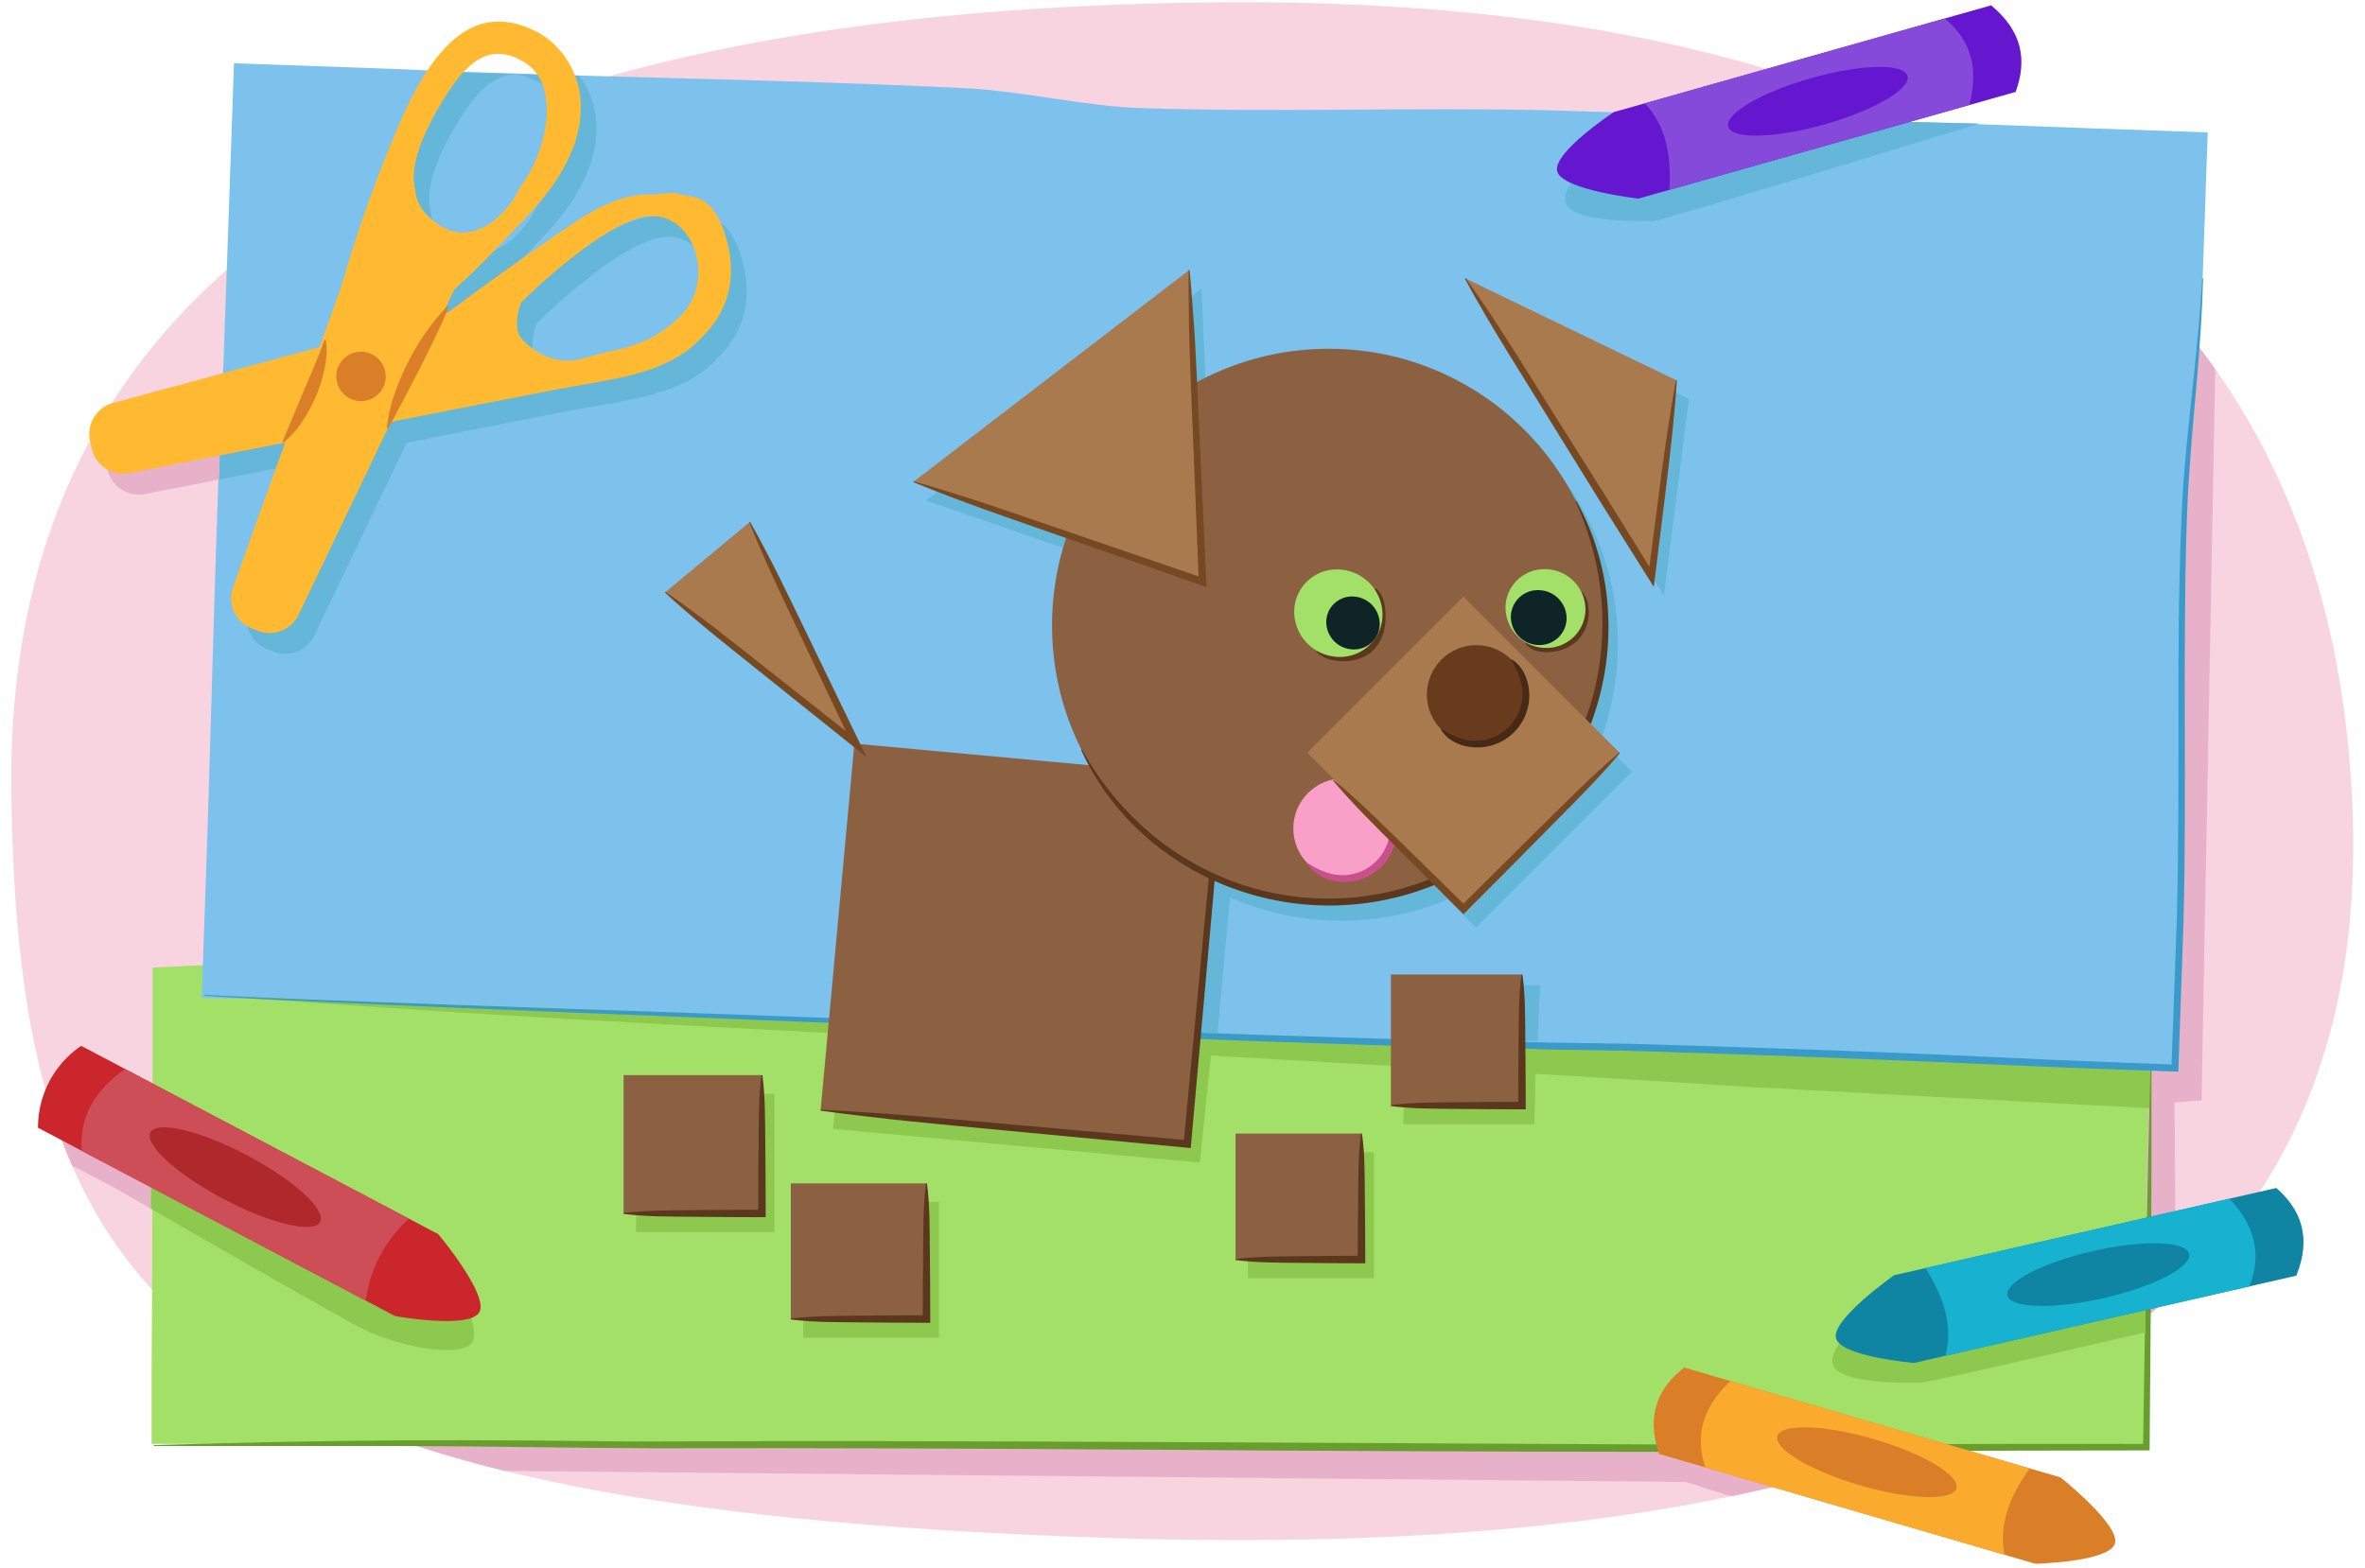<svg xmlns="http://www.w3.org/2000/svg" xmlns:xlink="http://www.w3.org/1999/xlink" width="760" height="504" viewBox="0 0 760 504"><defs><style>.cls-1{fill:#f7d4e0;}.cls-2{clip-path:url(#clip-path);}.cls-3{fill:#e8b1ca;}.cls-4{fill:#a3e068;}.cls-5{fill:#7cc2ed;}.cls-6{fill:#8ec94f;}.cls-7{fill:#679e2e;}.cls-8{fill:#da7e28;}.cls-9{fill:#faaa2d;}.cls-10{fill:#64b7d8;}.cls-11{fill:#ca262b;}.cls-12{fill:#ce4e58;}.cls-13{fill:#af282c;}.cls-14{fill:#1084a3;}.cls-15{fill:#17b2cf;}.cls-16{fill:#3a9ac9;}.cls-17{fill:#8c6142;}.cls-18{fill:#5b371e;}.cls-19{fill:#aa7a4f;}.cls-20{fill:#0e2426;}.cls-21{fill:#f9a0c8;}.cls-22{fill:#c9508d;}.cls-23{fill:#774923;}.cls-24{fill:#683b1c;}.cls-25{fill:#472a16;}.cls-26{fill:#6417cf;}.cls-27{fill:#864ada;}.cls-28{fill:none;}.cls-29{fill:#ffba31;}</style><clipPath id="clip-path"><path class="cls-1" d="M756.028,261.123C761.246,408.249,658.98,504.074,357.4,494.4S5.729,417.929,3.642,254.348,129.909,2.685,392.879.75,750.811,114,756.028,261.123Z"/></clipPath></defs><g id="Guides_Delete_Me_" data-name="Guides (Delete Me)"><path class="cls-1" d="M756.028,261.123C761.246,408.249,658.98,504.074,357.4,494.4S5.729,417.929,3.642,254.348,129.909,2.685,392.879.75,750.811,114,756.028,261.123Z"/><g class="cls-2"><path class="cls-3" d="M699.544,484.851c-4.174,0-23.783-7.207-23.783-7.207L61.73,471.878,76.864,319.091,90.557,37.3l621.96,47.565-5.045,268.819-8.649.721Z"/><polygon class="cls-3" points="568.06 484.663 521.572 470.069 605.898 461.42 600.493 479.258 568.06 484.663"/><path class="cls-3" d="M48.619,367.385l-32.288-13.58L14.214,370.04l22.671,11.8s4.574,2.649,11.549,6.676Z"/></g><path class="cls-4" d="M48.731,464.132c33.164-.077,66.434.174,99.727.464q16.647.145,33.3.294c143.347,1.161,285.625,1.161,428.551.51q21.981-.073,43.962-.211h35.469V388c-.224-13,.727-29.857.937-43.536-.322-7.953-.678-30.989-5.051-31.206-37.786-1.874-80.13-1.836-124.3-1.563q-16.566.1-33.431.22c-91.3.176-181.551-3.01-273.015-2.155q-13.511-.042-26.963-.11c-59.951.317-119.411-1.806-178.87,1.379,0,42.471,0,86-.317,128.924C48.719,454.457,48.731,464.132,48.731,464.132Z"/><path class="cls-5" d="M64.825,320.769c55.9.86,112.028,3.08,168.113,5.573q21.032.934,42.05,1.905c28.181,2.167,55.781,1.579,83.945,3.709q20.948.861,41.843,1.6,20.316.719,40.622,1.324,40.617,1.2,81.257,1.732,17.651.5,35.309,1.105,52.97,1.831,105.85,4.309c22.167.845,35.111,1.3,35.111,1.3s.66-18.8,1.668-47.058c1.144-43.258-.334-86.533,1.291-129.82.962-25.643,4.961-51.332,5.94-76.911.981-28.181,1.64-46.979,1.64-46.979l-35.134-1.23c-46.919-1.786-94.02-3.237-141.09-4.752q-17.652-.568-35.293-1.114c-43.652-1.014-87.336.732-131.12-.714-18.793-.621-37.682-5.441-56.489-6.382C248.9,25.3,187.5,24.95,126.189,22.143c-10.587-.387-19.78-.711-27.334-.976L75.2,20.339l-1.647,47c-.494,14.1-1.071,30.547-1.7,48.17-2.6,53.157-3.611,105.217-5.391,158.284C65.489,301.96,64.825,320.769,64.825,320.769Z"/><path class="cls-6" d="M67.712,319.941q37.657,2.858,75.459,5.22,18.9,1.2,37.814,2.3,20.229,1.137,40.447,2.21t40.446,2.148Q282.559,333,303.2,334.177t41.262,2.343c72.487,4.778,144.549,8.052,216.921,12.824q21.684,1.183,43.345,2.339,43.319,2.316,86.488,4.578v-13.34c-42.753-1-83.675-2.707-126.444-4.371-14.256-.556-30.346-.9-44.606-1.5-56.968-2.823-113.973-3.746-171.273-6.89q-20.373-.695-40.726-1.35t-40.673-1.24q-19.887-.585-39.736-1.142t-39.649-1.186q-21.466-.844-42.948-1.792t-42.993-2.033C80.411,320.478,67.712,319.941,67.712,319.941Z"/><path class="cls-7" d="M49.476,464.515c26.669-.764,53.345-1.381,80.03-1.52q20.012-.1,40.027.054l20,.19c6.668.043,13.335.181,20,.115,53.349-.228,106.717-.061,160.071.182l160.061.769q40.014.1,80.027-.036l40.017-.151,40.02.022-1.049,1.037.477-30.566.522-30.565.616-30.564.759-30.563.312,0,.019,30.572-.124,30.57-.219,30.569-.263,30.568-.009,1.035-1.041,0-40.013.064-40.015.219q-40.019.215-80.04.172-80.04-.078-160.071-.691c-53.356-.333-106.7-.59-160.061-.452-26.687-.091-53.362-.682-80.028-.708l-80.029-.016Z"/><path class="cls-8" d="M654.064,502.666l-120.93-35.31c-4.184-12.582-.28-21.253,8.1-27.757L662.17,474.916s19.2,15.289,17.464,21.236S654.064,502.666,654.064,502.666Z"/><path class="cls-9" d="M644.161,499.779,548.011,471.7c-3.671-11.113-.119-20.117,8.1-27.753l96.15,28.075C645.747,481.018,642.229,490.214,644.161,499.779Z"/><ellipse class="cls-8" cx="600.066" cy="470.214" rx="7.746" ry="29.948" transform="matrix(0.28, -0.96, 0.96, 0.28, -19.493, 914.429)"/><path class="cls-10" d="M636.1,39.688S533.9,71.059,531.2,71.059s-23.784.54-27.568-4.865,9.542-16.329,9.542-16.329l90.449-10.883Z"/><path class="cls-6" d="M48.434,388.514c20.291,11.715,60.9,35.085,68.318,38.764,9.965,4.945,29.4,9.37,34.4,4.88s-7.435-24.776-7.435-24.776l-95.1-40Z"/><path class="cls-11" d="M126.94,423.041,12.217,362.52a31.626,31.626,0,0,1,13.889-26.329l114.723,60.521s16.224,19.379,13.235,25.033S126.94,423.041,126.94,423.041Z"/><path class="cls-12" d="M117.535,418.081,26.323,369.962c-.959-10.63,3.928-19.311,13.889-26.329l91.216,48.12A42.96,42.96,0,0,0,117.535,418.081Z"/><ellipse class="cls-13" cx="75.606" cy="378.385" rx="7.972" ry="30.832" transform="translate(-294.341 268.701) rotate(-62.186)"/><path class="cls-6" d="M689.5,428.267s-69.731,16.216-72.434,16.216-23.784.541-27.568-4.865,9.542-16.328,9.542-16.328l90.46-9.618Z"/><path class="cls-14" d="M615.118,438.111l122.822-28.05c4.924-12.31,1.545-21.2-6.438-28.19L608.684,409.922s-20.078,14.12-18.7,20.161S615.118,438.111,615.118,438.111Z"/><path class="cls-15" d="M625.187,435.812l97.65-22.3c4.329-10.879,1.317-20.078-6.438-28.189l-97.65,22.3C624.717,416.981,627.677,426.38,625.187,435.812Z"/><ellipse class="cls-14" cx="674.286" cy="409.719" rx="29.948" ry="7.746" transform="translate(-74.299 160.417) rotate(-12.865)"/><path class="cls-16" d="M65.754,319.776c13.17.8,26.368,1.233,39.557,1.75l39.576,1.407,79.156,2.756,79.155,2.856c13.192.513,26.383,1.028,39.575,1.631l9.895.485c3.3.193,6.593.421,9.89.5l19.779.689,19.777.732,19.789.627c13.191.428,26.384.844,39.578,1.156q19.791.493,39.584.824l19.8.277c6.605.133,13.2.382,19.8.568q19.8.579,39.592,1.3c13.193.48,26.388.955,39.578,1.526l39.567,1.8c13.18.6,26.373,1.03,39.559,1.552l-1.166,1.088,1.153-31.736.57-15.867q.206-7.921.321-15.857c.3-21.156.143-42.326.206-63.506.021-10.59.125-21.182.388-31.774.28-10.585.564-21.19,1.4-31.769.849-10.57,2.021-21.1,3.109-31.624,1.119-10.524,2.179-21.053,2.736-31.623l.294.011c-.287,10.589-1.018,21.167-1.918,31.717s-1.912,21.088-2.586,31.636c-.747,10.539-.953,21.111-1.155,31.69-.166,10.577-.214,21.158-.237,31.74-.025,21.166.17,42.343-.092,63.53q-.1,7.944-.293,15.895l-.541,15.873-1.1,31.743-.04,1.13-1.127-.043c-13.2-.5-26.391-.908-39.587-1.482l-39.559-1.724c-26.373-1.064-52.759-2.128-79.133-2.931-6.594-.2-13.189-.458-19.781-.6l-19.8-.312q-19.8-.361-39.6-.9c-13.2-.336-26.395-.775-39.59-1.227l-19.793-.663-19.8-.768-19.794-.826c-3.3-.112-6.59-.34-9.882-.541l-9.882-.506c-13.18-.632-26.37-1.177-39.558-1.72l-79.139-3.171-79.141-3.2-39.565-1.737c-13.187-.627-26.376-1.171-39.553-2.08Z"/><polygon class="cls-6" points="385.554 373.725 267.71 362.872 271.282 329.278 389.665 334.274 385.554 373.725"/><circle class="cls-10" cx="430.992" cy="207.03" r="88.92"/><rect class="cls-6" x="204.39" y="351.6" width="44.46" height="44.46"/><rect class="cls-6" x="401.039" y="370.383" width="40.49" height="40.49"/><polygon class="cls-6" points="493.616 337.193 493.092 361.383 450.972 361.383 451.496 336.104 493.616 337.193"/><polygon class="cls-10" points="452.591 334.009 452.786 316.723 494.906 316.723 494.118 334.735 452.591 334.009"/><polygon class="cls-10" points="297.551 160.855 390.432 192.99 386.121 92.83 297.551 160.855"/><polygon class="cls-10" points="474.872 95.489 534.732 191.43 542.732 128.25 474.872 95.489"/><rect class="cls-6" x="258.13" y="386.401" width="43.603" height="43.603"/><rect class="cls-10" x="438.792" y="212.49" width="70.98" height="70.98" transform="translate(314.262 -262.736) rotate(45)"/><polygon class="cls-10" points="272.862 327.21 280.563 243.588 398.406 254.44 391.244 332.206 272.862 327.21"/><rect class="cls-17" x="268.887" y="244.206" width="118.342" height="118.342" transform="translate(29.203 -28.806) rotate(5.262)"/><path class="cls-18" d="M392.552,249.9q-.312,7.4-.831,14.779-.469,7.385-1.086,14.755c-.807,9.829-1.738,19.647-2.6,29.471l-5.282,58.935-.107,1.2-1.2-.113-58.908-5.578c-9.817-.939-19.638-1.832-29.449-2.839l-7.355-.783-7.349-.852q-7.352-.829-14.685-1.854l.027-.292q7.4.345,14.776.859l7.381.5,7.375.574c9.83.8,19.649,1.717,29.472,2.587l58.936,5.275-1.31,1.088,5.572-58.908c.945-9.817,1.823-19.639,2.824-29.451q.75-7.357,1.628-14.7.842-7.35,1.882-14.682Z"/><circle class="cls-17" cx="426.992" cy="201.03" r="88.92"/><rect class="cls-17" x="200.39" y="345.6" width="44.46" height="44.46"/><rect class="cls-17" x="397.039" y="364.383" width="40.49" height="40.49"/><rect class="cls-17" x="446.972" y="313.263" width="42.12" height="42.12"/><polygon class="cls-19" points="293.551 154.855 386.432 186.99 382.121 86.83 293.551 154.855"/><polygon class="cls-19" points="470.872 89.489 530.732 185.43 538.732 122.25 470.872 89.489"/><polygon class="cls-19" points="275.084 239.112 240.918 167.818 213.774 190.384 275.084 239.112"/><path class="cls-18" d="M442.284,189.226a8.791,8.791,0,0,1,2.484,4.3c.1.4.171.8.242,1.2l.136,1.221c.069.82.116,1.647.107,2.488a17.718,17.718,0,0,1-.719,5.112,13.013,13.013,0,0,1-2.632,4.807,11.781,11.781,0,0,1-4.577,3.192,14.6,14.6,0,0,1-5.218.979,16.961,16.961,0,0,1-4.97-.586,9.228,9.228,0,0,1-4.222-2.628l.178-.559a18.279,18.279,0,0,1,4.639-.471,28.225,28.225,0,0,0,4.122-.037,9.714,9.714,0,0,0,6.421-3.075,12.35,12.35,0,0,0,2.655-6.949,32.849,32.849,0,0,0,.071-4.2,14.264,14.264,0,0,1,.715-4.645Z"/><path class="cls-18" d="M507.327,189.427A6.582,6.582,0,0,1,510,192.975a9.281,9.281,0,0,1,.306,1.059l.13,1.113.122,1.121c.018.378-.014.764-.023,1.148a12.417,12.417,0,0,1-3.719,8.55,13.6,13.6,0,0,1-8.436,3.6,14.62,14.62,0,0,1-4.41-.271,8.675,8.675,0,0,1-2.025-.858,7.517,7.517,0,0,1-1.712-1.522l.181-.558a9.382,9.382,0,0,1,2.1-.514,13.559,13.559,0,0,1,1.862-.232c.6-.012,1.175-.1,1.753-.1a13.557,13.557,0,0,0,1.694-.229,10.893,10.893,0,0,0,5.66-2.8,9.25,9.25,0,0,0,2.707-5.429c.038-.27.105-.537.125-.814l0-.845.012-.854c-.015-.288-.063-.578-.063-.875a12.915,12.915,0,0,1,.518-4.018Z"/><path class="cls-4" d="M444.274,197.535a13.648,13.648,0,0,1-14.206,13.629A14.6,14.6,0,0,1,415.9,196.69a13.648,13.648,0,0,1,14.206-13.636A14.632,14.632,0,0,1,444.274,197.535Z"/><path class="cls-4" d="M509.494,195.819a12.486,12.486,0,0,1-12.827,12.448,13.045,13.045,0,0,1-12.869-12.89,12.456,12.456,0,0,1,12.836-12.417A13.036,13.036,0,0,1,509.494,195.819Z"/><path class="cls-20" d="M503.432,198.69a8.682,8.682,0,0,1-8.946,8.655,9.113,9.113,0,0,1-8.971-9,8.669,8.669,0,0,1,8.95-8.642A9.109,9.109,0,0,1,503.432,198.69Z"/><path class="cls-20" d="M443.379,200.508a8.255,8.255,0,0,1-8.6,8.245,8.847,8.847,0,0,1-8.578-8.76,8.253,8.253,0,0,1,8.6-8.246A8.856,8.856,0,0,1,443.379,200.508Z"/><rect class="cls-17" x="254.13" y="380.401" width="43.603" height="43.603"/><path class="cls-18" d="M506.572,161.03a80.64,80.64,0,0,1,6.787,16.153,82.06,82.06,0,0,1,3.248,17.288,88.436,88.436,0,0,1-4.194,34.833A89.7,89.7,0,0,1,398.72,286.445a88.192,88.192,0,0,1-30.442-17.429c-1.078-1-2.2-1.955-3.238-2.991s-2.1-2.059-3.085-3.146c-.961-1.111-1.967-2.182-2.889-3.324-.9-1.156-1.851-2.277-2.718-3.459a81.465,81.465,0,0,1-8.936-15.066l.262-.132a100.262,100.262,0,0,0,9.694,14.405c.9,1.13,1.877,2.2,2.81,3.3.951,1.085,1.981,2.1,2.966,3.15s2.059,2.018,3.083,3.031c1.04,1,2.154,1.914,3.226,2.874a90.231,90.231,0,0,0,29.928,16.794,88.053,88.053,0,0,0,114.845-72.61,93.442,93.442,0,0,0,.538-17.233,96.236,96.236,0,0,0-2.7-17.062,101.742,101.742,0,0,0-5.75-16.381Z"/><circle class="cls-21" cx="431.712" cy="266.302" r="16.098"/><path class="cls-22" d="M443.2,254.815a11.616,11.616,0,0,1,4.26,4.965,16.349,16.349,0,0,1,1.434,6.522,16.875,16.875,0,0,1-17.18,17.171,16.127,16.127,0,0,1-6.514-1.444,12.032,12.032,0,0,1-4.973-4.24l.207-.207a26.411,26.411,0,0,0,5.473,2.737,16.3,16.3,0,0,0,5.807,1.009A15.343,15.343,0,0,0,446.728,266.3a16.072,16.072,0,0,0-1.019-5.8,29.245,29.245,0,0,0-2.718-5.481Z"/><rect class="cls-19" x="434.792" y="206.49" width="70.98" height="70.98" transform="translate(308.848 -261.665) rotate(45)"/><path class="cls-23" d="M520.577,242.084c-7.669,9.062-16.143,17.317-24.434,25.757s-16.659,16.8-25.008,25.182l-.849.852-.852-.847-10.443-10.392-10.407-10.427c-3.461-3.484-6.948-6.942-10.369-10.466s-6.745-7.147-9.925-10.916l.207-.209c3.8,3.14,7.454,6.431,11.02,9.809s7.054,6.834,10.575,10.258l10.537,10.3,10.5,10.333-1.7,0Q482,278.795,494.612,266.31c8.439-8.291,16.695-16.766,25.757-24.434Z"/><circle class="cls-24" cx="474.437" cy="223.289" r="15.909"/><path class="cls-18" d="M245,345.6c.986,7.41.831,14.82.936,22.23.088,7.41.1,14.82.123,22.23l0,1.21-1.21,0-11.115-.042-11.115-.092c-3.705-.042-7.41-.047-11.115-.146s-7.41-.336-11.115-.779v-.293c3.705-.443,7.41-.672,11.115-.779s7.41-.1,11.115-.147l11.115-.092,11.115-.041-1.2,1.2c.023-7.41.035-14.82.123-22.23.1-7.41-.05-14.82.936-22.23Z"/><path class="cls-18" d="M437.676,364.383c.986,6.748.83,13.5.935,20.245.089,6.748.1,13.5.124,20.245l0,1.211-1.21,0-10.122-.042-10.123-.092c-6.748-.08-13.5-.011-20.245-.925v-.294c6.748-.913,13.5-.844,20.245-.925l10.123-.092,10.122-.041-1.206,1.2c.024-6.748.035-13.5.124-20.245.105-6.748-.05-13.5.935-20.245Z"/><path class="cls-18" d="M489.239,313.263c.986,7.02.83,14.04.935,21.06.089,7.02.1,14.04.124,21.06l0,1.211-1.21,0-10.53-.042-10.53-.092c-7.02-.08-14.04-.011-21.06-.925v-.293c7.02-.914,14.04-.845,21.06-.926l10.53-.092,10.53-.041-1.206,1.2c.023-7.02.035-14.04.124-21.06.105-7.02-.051-14.04.935-21.06Z"/><path class="cls-18" d="M297.88,380.4c.986,7.267.831,14.534.936,21.8.088,7.268.1,14.535.123,21.8l0,1.21-1.21,0-10.9-.042-10.9-.092c-3.634-.042-7.267-.048-10.9-.146s-7.267-.337-10.9-.779v-.294c3.634-.442,7.267-.672,10.9-.779s7.267-.1,10.9-.146l10.9-.092,10.9-.042-1.2,1.206c.023-7.267.035-14.534.123-21.8.1-7.267-.05-14.534.936-21.8Z"/><path class="cls-23" d="M213.865,190.269q4.06,2.758,7.991,5.679,3.963,2.881,7.834,5.877c5.171,3.984,10.262,8.066,15.4,12.094l30.747,24.249L274,239.632,257.052,203.92c-2.816-5.957-5.674-11.893-8.429-17.878l-2.04-4.5-1.978-4.532q-2-4.521-3.819-9.128l.265-.127c1.625,2.874,3.207,5.769,4.722,8.7l2.293,4.38,2.23,4.41c2.939,5.9,5.776,11.844,8.654,17.77l17.221,35.581,2.321,4.795-4.158-3.331-30.563-24.479c-5.084-4.093-10.21-8.132-15.258-12.27q-3.786-3.1-7.493-6.305-3.731-3.174-7.337-6.5Z"/><path class="cls-23" d="M293.6,154.716q5.924,1.665,11.781,3.522,5.873,1.812,11.7,3.758c7.773,2.584,15.5,5.289,23.257,7.927l46.489,15.926-1.6,1.193-2-50.087c-.324-8.348-.695-16.694-.954-25.045l-.164-6.265-.095-6.268q-.115-6.265-.036-12.541l.293-.013q.609,6.246,1.041,12.5l.444,6.252.375,6.256c.46,8.342.807,16.689,1.2,25.034l2.309,50.074.082,1.781-1.683-.588-46.392-16.209c-7.726-2.718-15.476-5.368-23.183-8.141q-5.781-2.079-11.52-4.276-5.752-2.161-11.439-4.511Z"/><path class="cls-23" d="M471,89.412c1.4,1.9,2.721,3.856,4.077,5.786l3.948,5.867c2.612,3.925,5.153,7.893,7.668,11.877l15.049,23.933,15.049,23.933,14.888,24.033-2.047.449,4.105-31.577c.692-5.262,1.416-10.519,2.22-15.767l1.242-7.867c.459-2.616.882-5.238,1.391-7.848l.291.037c-.158,2.655-.4,5.3-.609,7.947l-.758,7.928c-.529,5.283-1.139,10.555-1.781,15.823l-3.894,31.6-.382,3.1-1.665-2.65-15.043-23.937-14.881-24.038-14.881-24.037c-2.473-4.011-4.92-8.038-7.3-12.109l-3.534-6.125c-1.139-2.067-2.309-4.113-3.405-6.206Z"/><path class="cls-25" d="M485.79,211.936a11.444,11.444,0,0,1,4.219,4.9,16.161,16.161,0,0,1,1.419,6.449,16.684,16.684,0,0,1-16.991,16.981A15.951,15.951,0,0,1,468,238.841a11.871,11.871,0,0,1-4.912-4.2l.208-.208a26.222,26.222,0,0,0,5.412,2.7,16.137,16.137,0,0,0,5.733,1,15.153,15.153,0,0,0,14.827-14.837,15.845,15.845,0,0,0-1-5.725,29.02,29.02,0,0,0-2.677-5.42Z"/><path class="cls-26" d="M518.634,36.02,639.86,1.723c10.225,8.44,11.522,17.858,7.872,27.823L526.51,63.842s-24.391-2.759-26.078-8.722S518.634,36.02,518.634,36.02Z"/><path class="cls-27" d="M528.572,33.209,624.953,5.941c9.017,7.469,10.786,16.985,7.872,27.822L536.444,61.032C537.193,49.958,535.281,40.291,528.572,33.209Z"/><ellipse class="cls-26" cx="584.17" cy="32.554" rx="29.948" ry="7.746" transform="translate(13.201 160.262) rotate(-15.797)"/><path class="cls-28" d="M148.091,80.188c.159.076.32.163.48.231.256.11.512.2.767.29.136.049.273.11.409.154.272.089.542.156.812.226.118.031.236.071.353.1.284.065.566.11.847.155.1.016.206.041.308.055.3.041.6.061.893.08.082,0,.165.018.247.021.317.014.632.009.946,0,.06,0,.12,0,.179,0,.324-.015.644-.047.963-.086.049,0,.1-.007.147-.013.338-.045.673-.1,1-.175.029-.006.058-.009.086-.015.338-.074.672-.162,1-.259.023-.007.047-.011.07-.018q.522-.158,1.034-.351l.017-.006a17.187,17.187,0,0,0,2.036-.935c5.33-2.868,9.566-8.495,11.638-13,7.789-9.818,13.547-31.97,1.488-39.715C161.1,18.75,153.165,29.374,146.682,40.1c-1.041,1.723-2.085,3.559-3.074,5.453-.669,1.28-1.308,2.589-1.905,3.909-.075.166-.151.332-.224.5q-.222.5-.434,1.007-.135.321-.265.643c-.128.315-.256.63-.378.945-.1.261-.195.522-.291.783q-.224.606-.428,1.211c-.127.375-.252.75-.367,1.124-.072.234-.136.467-.2.7-.092.319-.181.637-.263.954-.06.232-.116.463-.171.693-.079.331-.15.661-.217.989-.042.207-.086.415-.124.62q-.121.672-.207,1.332c-.01.081-.026.164-.036.245-.062.515-.1,1.023-.127,1.526-.009.162-.009.321-.013.482-.01.353-.012.7,0,1.047,0,.176.013.35.024.524.02.342.053.679.094,1.013.019.152.033.3.056.454a13.8,13.8,0,0,0,.284,1.4,12.977,12.977,0,0,0,4.179,8.55q.6.6,1.2,1.129c.142.124.283.228.424.346.26.216.519.439.778.635.191.144.381.266.572.4.209.146.418.3.626.437s.426.252.639.377c.185.107.369.226.553.324C147.622,79.975,147.856,80.078,148.091,80.188Z"/><path class="cls-28" d="M214.776,76.125c-.373-.007-.761.017-1.152.049-.368.034-.744.083-1.124.145-10.891,1.763-27.69,16.128-35.613,23.407-2.02,1.856-3.467,3.253-4.085,3.857-.084.081-.14.137-.193.189l-.147.145s-3.262,7.983.29,11.847,10.6,9.125,20.89,5.909q.986-.308,1.959-.576l.093-.025q.923-.255,1.836-.486l.225-.056q.828-.207,1.65-.405,1.026-.246,2.044-.486h0c7.3-1.734,14.386-3.592,22.3-11.371l0,0c.063-.062.125-.113.188-.176C234.7,97.391,228.893,76.366,214.776,76.125Z"/><path class="cls-28" d="M214.776,76.125c-.373-.007-.761.017-1.152.049-.368.034-.744.083-1.124.145-10.891,1.763-27.69,16.128-35.613,23.407-2.02,1.856-3.467,3.253-4.085,3.857-.084.081-.14.137-.193.189l-.147.145s-3.262,7.983.29,11.847,10.6,9.125,20.89,5.909q.986-.308,1.959-.576l.093-.025q.923-.255,1.836-.486l.225-.056q.828-.207,1.65-.405,1.026-.246,2.044-.486h0c7.3-1.734,14.386-3.592,22.3-11.371l0,0c.063-.062.125-.113.188-.176C234.7,97.391,228.893,76.366,214.776,76.125Z"/><path class="cls-28" d="M148.091,80.188c.159.076.32.163.48.231.256.11.512.2.767.29.136.049.273.11.409.154.272.089.542.156.812.226.118.031.236.071.353.1.284.065.566.11.847.155.1.016.206.041.308.055.3.041.6.061.893.08.082,0,.165.018.247.021.317.014.632.009.946,0,.06,0,.12,0,.179,0,.324-.015.644-.047.963-.086.049,0,.1-.007.147-.013.338-.045.673-.1,1-.175.029-.006.058-.009.086-.015.338-.074.672-.162,1-.259.023-.007.047-.011.07-.018q.522-.158,1.034-.351l.017-.006a17.187,17.187,0,0,0,2.036-.935c5.33-2.868,9.566-8.495,11.638-13,7.789-9.818,13.547-31.97,1.488-39.715C161.1,18.75,153.165,29.374,146.682,40.1c-1.041,1.723-2.085,3.559-3.074,5.453-.669,1.28-1.308,2.589-1.905,3.909-.075.166-.151.332-.224.5q-.222.5-.434,1.007-.135.321-.265.643c-.128.315-.256.63-.378.945-.1.261-.195.522-.291.783q-.224.606-.428,1.211c-.127.375-.252.75-.367,1.124-.072.234-.136.467-.2.7-.092.319-.181.637-.263.954-.06.232-.116.463-.171.693-.079.331-.15.661-.217.989-.042.207-.086.415-.124.62q-.121.672-.207,1.332c-.01.081-.026.164-.036.245-.062.515-.1,1.023-.127,1.526-.009.162-.009.321-.013.482-.01.353-.012.7,0,1.047,0,.176.013.35.024.524.02.342.053.679.094,1.013.019.152.033.3.056.454a13.8,13.8,0,0,0,.284,1.4,12.977,12.977,0,0,0,4.179,8.55q.6.6,1.2,1.129c.142.124.283.228.424.346.26.216.519.439.778.635.191.144.381.266.572.4.209.146.418.3.626.437s.426.252.639.377c.185.107.369.226.553.324C147.622,79.975,147.856,80.078,148.091,80.188Z"/><path class="cls-10" d="M238.4,83.286c-4.376-15.018-11.219-12.849-14.886-14.173-1.831-.661-5.1-.33-7.909.167-6.311-.555-14.542,1.373-25.059,8.361-15.43,10.252-32.862,23.034-41.588,29.519l-1.659.448,3.741-7.812c7.2-6.62,9.922-9.4,23.663-23.854,21.387-22.495,19.37-41.05,11.4-51.627l-39.14-.972c-4.363,4.974-8.745,12.131-13.11,22.126a443.368,443.368,0,0,0-19.265,53.725l-6.877,19.113L71.107,128.2,70.4,154.147l26.27-5.158L80.064,195.144a10.376,10.376,0,0,0,5.745,13.5l1.983.8a10.376,10.376,0,0,0,13.5-5.746l29.393-61.388,55.341-10.866c9.212-1.462,18.064-3.081,23.634-4.619,10.06-2.779,16.6-6.908,20.753-11.554C235.28,110.729,243.334,100.216,238.4,83.286Zm-92.208-4.138c-.208-.133-.417-.291-.626-.437-.191-.134-.381-.256-.572-.4-.259-.2-.518-.419-.778-.635-.141-.118-.282-.222-.424-.346q-.6-.526-1.2-1.129a12.977,12.977,0,0,1-4.179-8.55,13.8,13.8,0,0,1-.284-1.4c-.023-.15-.037-.3-.056-.454-.041-.334-.074-.671-.094-1.013-.011-.174-.019-.348-.024-.524-.01-.345-.008-.694,0-1.047,0-.161,0-.32.013-.482.025-.5.065-1.011.127-1.526.01-.081.026-.164.036-.245q.085-.66.207-1.332c.038-.2.082-.413.124-.62.067-.328.138-.658.217-.989.055-.23.111-.461.171-.693.082-.317.171-.635.263-.954.067-.233.131-.466.2-.7.115-.374.24-.749.367-1.124q.2-.6.428-1.211c.1-.261.191-.522.291-.783.122-.315.25-.63.378-.945q.13-.322.265-.643.213-.5.434-1.007c.073-.166.149-.332.224-.5.6-1.32,1.236-2.629,1.905-3.909.989-1.894,2.033-3.73,3.074-5.453,6.483-10.729,14.418-21.353,27.137-13.184,12.059,7.745,6.3,29.9-1.488,39.715-2.072,4.51-6.308,10.137-11.638,13a17.187,17.187,0,0,1-2.036.935l-.017.006q-.511.194-1.034.351c-.023.007-.047.011-.07.018-.331.1-.665.185-1,.259-.028.006-.057.009-.086.015-.332.07-.667.13-1,.175-.048.006-.1.008-.147.013-.319.039-.639.071-.963.086-.059,0-.119,0-.179,0-.314.01-.629.015-.946,0-.082,0-.165-.016-.247-.021-.3-.019-.594-.039-.893-.08-.1-.014-.206-.039-.308-.055-.281-.045-.563-.09-.847-.155-.117-.027-.235-.067-.353-.1-.27-.07-.54-.137-.812-.226-.136-.044-.273-.105-.409-.154-.255-.092-.511-.18-.767-.29-.16-.068-.321-.155-.48-.231-.235-.11-.469-.213-.705-.339-.184-.1-.368-.217-.553-.324C146.62,79.4,146.407,79.286,146.194,79.148Zm77.739,28.94c-.063.063-.125.114-.188.176l0,0c-7.912,7.779-15,9.637-22.3,11.371h0q-1.019.242-2.044.486-.822.2-1.65.405l-.225.056q-.914.233-1.836.486l-.093.025q-.974.27-1.959.576c-10.293,3.216-17.337-2.045-20.89-5.909s-.29-11.847-.29-11.847l.147-.145c.053-.052.109-.108.193-.189.618-.6,2.065-2,4.085-3.857,7.923-7.279,24.722-21.644,35.613-23.407.38-.062.756-.111,1.124-.145.391-.032.779-.056,1.152-.049C228.893,76.366,234.7,97.391,223.933,108.088Z"/><path class="cls-3" d="M41.776,136.125a10.374,10.374,0,0,0-7.789,12.434l.551,2.4a10.374,10.374,0,0,0,12.434,7.79l23.429-4.6.706-25.948Z"/><path class="cls-29" d="M188.606,114.958c-10.294,3.216-17.338-2.045-20.89-5.909s-.291-11.847-.291-11.847,1.752-1.741,4.6-4.351L36.739,129.41a10.375,10.375,0,0,0-7.789,12.434l.551,2.4a10.376,10.376,0,0,0,12.434,7.79l157.631-30.952c1.85-.425.145-3.838-3.153-8.157C193.851,113.532,191.264,114.127,188.606,114.958Z"/><path class="cls-29" d="M137.553,69.486a12.977,12.977,0,0,1-4.179-8.55c-1.674-6.332,1.325-14.683,5.2-22.095a10.368,10.368,0,0,0-11.956,6.219L75.027,188.428a10.375,10.375,0,0,0,5.746,13.5l1.983.8a10.375,10.375,0,0,0,13.5-5.745l59.4-124.059C150.355,75.777,143.972,75.9,137.553,69.486Z"/><path class="cls-8" d="M104.651,109.244a16.266,16.266,0,0,1,.261,4.921,40.516,40.516,0,0,1-.656,4.576,46.647,46.647,0,0,1-2.711,8.561,48.677,48.677,0,0,1-4.222,7.9,32.2,32.2,0,0,1-6.156,7.039l-.391-.172,1.679-4.12,1.728-4.1,3.422-8.21,3.473-8.186q.852-2.052,1.669-4.116a31.4,31.4,0,0,0,1.477-4.118Z"/><circle class="cls-8" cx="116.015" cy="121.002" r="7.934"/><path class="cls-29" d="M185.512,70.926c-21.626,14.367-47.2,33.716-47.2,33.716l6.312,25.078s43.829-5.144,60-9.611c40.955-11.312,23.684-44.98,23.684-44.98S217.448,49.707,185.512,70.926ZM218.9,101.373c-10.768,10.7-20,10.369-30.29,13.585s-17.338-2.045-20.89-5.909-.291-11.847-.291-11.847,28.2-28.035,42.314-27.793S229.664,90.675,218.9,101.373Z"/><path class="cls-29" d="M128.817,38.754a429.82,429.82,0,0,0-22.47,65.695l17.208,9.251c30.559-28.324,23.806-21.01,46.114-44.474,28.8-30.3,15.159-53.454,1.682-59.585S143.252,5.7,128.817,38.754ZM168.783,20.2c12.059,7.745,6.3,29.9-1.489,39.715-4.133,9-16.868,22.436-29.741,9.567a12.977,12.977,0,0,1-4.179-8.55c-2.1-7.95,3.159-19.088,8.271-27.548C148.128,22.659,156.063,12.035,168.783,20.2Z"/><path class="cls-29" d="M205.388,63.728l2.069,5.876a13.094,13.094,0,0,1,2.282-.195c14.118.242,19.925,21.266,9.157,31.964-.063.062-.124.114-.187.176l3.39,9.624s18.1-11.145,11.266-34.6c-4.376-15.018-11.218-12.85-14.885-14.173S205.388,63.728,205.388,63.728Z"/><path class="cls-8" d="M144.068,98.517a35.064,35.064,0,0,1-2,5.168c-.76,1.659-1.547,3.3-2.336,4.946q-2.383,4.92-4.83,9.808l-5.047,9.695-2.545,4.836-2.618,4.8-.379-.2a48.262,48.262,0,0,1,2.5-11,79.327,79.327,0,0,1,4.271-10.063,80.765,80.765,0,0,1,5.565-9.382c1.023-1.513,2.179-2.959,3.314-4.417,1.188-1.422,2.453-2.847,3.673-4.212Z"/><path class="cls-29" d="M163.6,102.235l-3.24-11.281s12.392-12.223,17.292-13.825l8.272,4.036S169.76,91.711,163.6,102.235Z"/></g></svg>